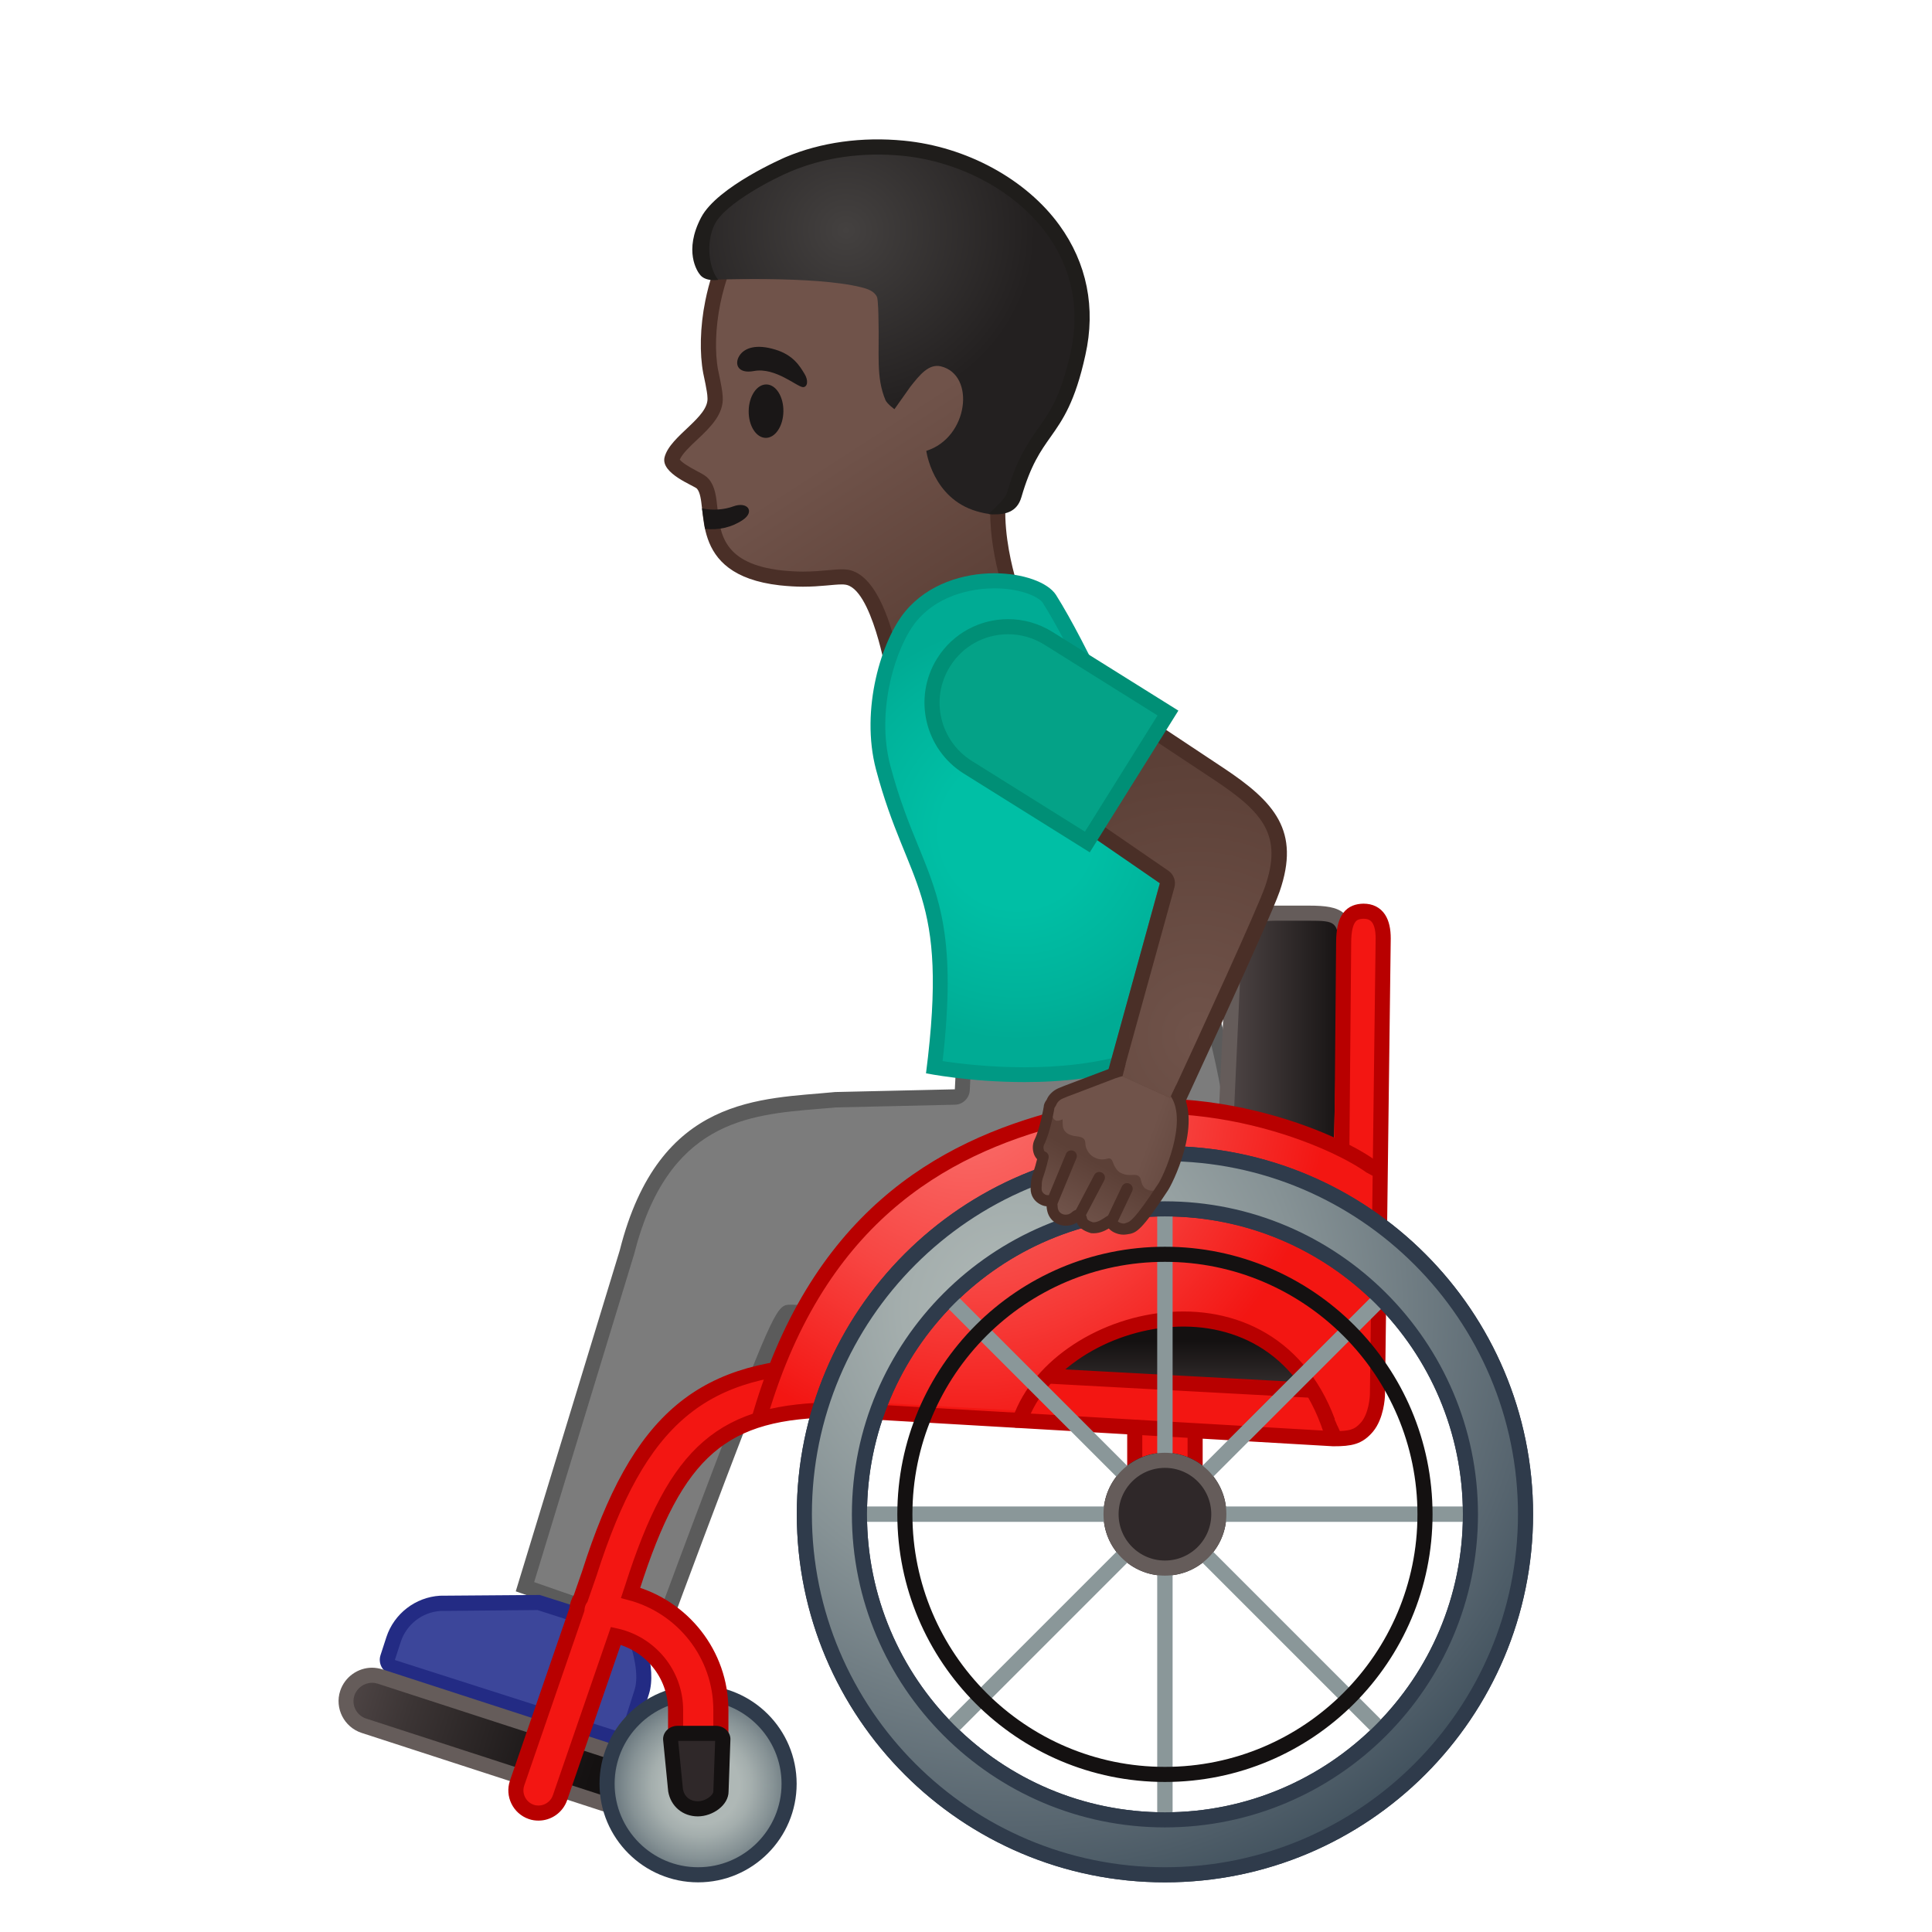<svg enable-background="new 0 0 128 128" viewBox="0 0 128 128" xmlns="http://www.w3.org/2000/svg" xmlns:xlink="http://www.w3.org/1999/xlink"><linearGradient id="k" x1="162.87" x2="176.29" y1="-220.54" y2="-193.42" gradientTransform="matrix(.994 -.113 .113 .994 -87.29 251.55)" gradientUnits="userSpaceOnUse"><stop stop-color="#70534A" offset=".552"/><stop stop-color="#5C4037" offset="1"/></linearGradient><path d="m59.12 44c-0.37-1.81-1.35-5.63-3.11-5.77-0.07-0.01-0.15-0.01-0.23-0.01-0.24 0-0.54 0.03-0.88 0.06-0.46 0.04-1.02 0.09-1.69 0.09-0.5 0-0.98-0.03-1.48-0.08-4.25-0.48-4.51-2.85-4.69-4.57-0.08-0.71-0.14-1.27-0.45-1.65-0.1-0.12-0.26-0.2-0.56-0.36-0.4-0.21-1.61-0.84-1.49-1.29 0.13-0.53 0.74-1.1 1.32-1.65 0.8-0.76 1.63-1.54 1.53-2.5 0-0.25-0.13-0.87-0.26-1.5l-0.03-0.14c-0.24-1.26-0.19-2.98 0.14-4.61 1.04-5.13 4.24-8.27 9.01-8.83 0.33-0.04 0.67-0.06 1.01-0.06 4.25 0 9.11 2.98 11.32 6.94 1.41 2.52 1.11 8.21-1.39 11.76-1.98 2.83-0.69 7.64-0.25 9.03l-7.82 5.14z" fill="url(#k)"/><path d="m57.24 11.63c4.01 0 8.79 2.94 10.88 6.69 1.34 2.39 1.03 7.82-1.36 11.23-1.96 2.79-0.95 7.31-0.43 9.1l-6.88 4.53c-0.51-2.25-1.55-5.3-3.41-5.45-0.09-0.01-0.18-0.01-0.27-0.01-0.28 0-0.58 0.03-0.92 0.06-0.47 0.04-1 0.09-1.64 0.09-0.48 0-0.95-0.03-1.43-0.08-3.85-0.44-4.07-2.4-4.25-4.13-0.08-0.76-0.15-1.42-0.57-1.92-0.17-0.2-0.37-0.31-0.71-0.49-0.67-0.35-1.08-0.62-1.21-0.8 0.15-0.38 0.7-0.9 1.15-1.32 0.84-0.79 1.79-1.69 1.69-2.87-0.01-0.32-0.12-0.87-0.27-1.59l-0.03-0.13c-0.23-1.2-0.18-2.85 0.14-4.41 0.57-2.84 2.45-7.71 8.58-8.44 0.3-0.04 0.62-0.06 0.94-0.06m0-1c-0.36 0-0.71 0.02-1.07 0.06-5.4 0.64-8.46 4.37-9.44 9.23-0.36 1.76-0.38 3.53-0.14 4.8 0.03 0.15 0.28 1.26 0.28 1.6 0.14 1.33-2.47 2.53-2.84 3.97-0.28 1.09 1.98 1.89 2.15 2.09 0.85 1.02-0.78 5.69 5.48 6.4 0.57 0.06 1.08 0.09 1.54 0.09 1.17 0 2-0.15 2.57-0.15 0.07 0 0.13 0 0.19 0.01 1.8 0.15 2.8 6.11 2.8 6.11l8.75-5.76s-2.09-5.87 0.07-8.95c2.59-3.69 2.94-9.57 1.42-12.3-2.2-3.93-7.2-7.2-11.76-7.2z" fill="#4A2F27"/><path d="m49.34 32.14-2.44 0.27s0.2 1.12 0.32 1.58c0.64 2.49 2.19 5.16 6.53 5.08 0.39-0.01-1.84-5.6-1.84-5.6l-2.57-1.33z" fill="none"/><path d="m46.71 35.04c0.87 0.09 1.74-0.08 2.5-0.59 0.83-0.56 0.31-1.25-0.63-0.9-0.57 0.21-1.36 0.29-2.07 0.13l0.2 1.36z" fill="#1A1717"/><ellipse transform="matrix(.014 -1 1 .014 22.802 77.589)" cx="50.73" cy="27.24" rx="1.77" ry="1.15" fill="#1A1717"/><path d="m49.96 24.58c-1.15 0.22-1.34-0.55-0.91-1.1 0.32-0.41 1.03-0.71 2.31-0.32 1.21 0.36 1.64 1.12 1.93 1.59 0.29 0.46 0.21 0.89-0.08 0.9-0.39 0-1.83-1.33-3.25-1.07z" fill="#1A1717"/><radialGradient id="i" cx="115.78" cy="-142.38" r="12.118" gradientTransform="matrix(1.038 .016 -.01 1 -65.556 155.78)" gradientUnits="userSpaceOnUse"><stop stop-color="#444140" offset="0"/><stop stop-color="#232020" offset="1"/></radialGradient><path d="m59.26 27.11 1.04-1.47c0.65-0.83 1.24-1.55 2.03-1.37 2.33 0.56 1.83 4.73-0.96 5.6 0 0 0.4 3.14 3.33 4 0.31 0.09 0.58 0.15 0.83 0.18 0.79 0.1 1.44-0.49 1.67-1.26 1.4-4.79 3-3.79 4.23-9.39 1.69-7.68-5.03-12.94-11.6-13.59-2.56-0.25-5.22 0.05-7.6 1.05-1.01 0.41-4.53 2.13-5.34 3.76-1.03 2.08 0.17 3.92 0.17 3.92s6.87-0.29 9.99 0.49c0.41 0.1 0.87 0.25 1.05 0.64 0.08 0.17 0.1 1.23 0.1 1.42 0.07 2.4-0.18 3.89 0.47 5.43 0.12 0.25 0.59 0.59 0.59 0.59z" fill="url(#i)"/><path d="m64.71 33.88c0.31 0.09 0.58 0.15 0.83 0.18 0.79 0.1 1.44-0.49 1.67-1.26 1.4-4.79 3-3.79 4.23-9.39 1.69-7.68-5.03-12.94-11.6-13.59-2.56-0.25-5.22 0.05-7.6 1.05-1.01 0.41-4.53 2.13-5.34 3.76-1.03 2.08 0.17 3.92 0.17 3.92s6.87-0.29 9.99 0.49c0.41 0.1 0.87 0.25 1.05 0.64 0.08 0.17 0.1 1.23 0.1 1.42" fill="none"/><path d="m70.19 14.92c-2.21-3.05-6.16-5.2-10.3-5.6-2.78-0.27-5.49 0.1-7.84 1.09-0.04 0.02-4.52 1.94-5.6 4-1.16 2.21-0.27 3.57-0.05 3.82 0.39 0.45 1.19 0.31 1.19 0.31-0.56-0.64-0.89-2.38-0.24-3.68 0.7-1.4 3.97-3.07 5.08-3.52 2.2-0.92 4.74-1.27 7.36-1.02 3.86 0.38 7.53 2.37 9.58 5.2 1.65 2.27 2.19 4.96 1.57 7.79-0.64 2.92-1.37 3.96-2.15 5.06-0.69 0.99-1.41 2-2.08 4.29-0.14 0.49-1.27 1.39-1.19 1.4 1.07 0.09 1.86-0.13 2.15-1.12 0.62-2.13 1.26-3.04 1.94-4 0.8-1.13 1.62-2.31 2.3-5.42 0.7-3.12 0.1-6.09-1.72-8.6z" fill="#1F1D1B"/><path d="m34.78 105.13 6.75-22.13c2.32-9.17 8.04-9.65 12.63-10.03 0.41-0.03 0.82-0.07 1.21-0.11l7.9-0.18c0.26-0.01 0.48-0.21 0.49-0.47l0.11-2.17 16.2-3.45c0.67 2.26 3.58 12.85 0.59 17.62-0.81 1.29-1.97 2.03-3.54 2.24-3.66 0.5-8.46 0.75-14.26 0.75-4.8 0-8.83-0.17-10.34-0.25h-0.1c-0.44 0-0.86 0.02-8.69 21.3l-8.95-3.12z" fill="#7C7C7C"/><path d="m79.71 67.17c0.83 2.91 3.24 12.43 0.51 16.77-0.73 1.16-1.77 1.82-3.18 2.01-3.64 0.49-8.42 0.74-14.2 0.74-4.83 0-8.83-0.18-10.33-0.25h-0.11c-0.89 0-1.01 0-5.32 11.36-1.52 4-3.02 8.04-3.67 9.81l-8.02-2.79 6.62-21.72c2.22-8.8 7.52-9.24 12.18-9.63 0.4-0.03 0.8-0.07 1.18-0.1l7.9-0.18c0.52-0.01 0.95-0.43 0.98-0.95l0.09-1.79 15.37-3.28m0.7-1.17-17.02 3.62-0.13 2.55-7.93 0.18c-4.87 0.48-11.67 0.17-14.27 10.49l-6.89 22.59 9.85 3.43s7.89-21.43 8.4-21.43c0.27 0.01 4.81 0.26 10.44 0.26 4.62 0 9.99-0.16 14.33-0.75 9.59-1.3 3.22-20.94 3.22-20.94z" fill="#5B5B5B"/><radialGradient id="h" cx="66.975" cy="55.088" r="13.789" gradientTransform="matrix(.95 -.312 .312 .95 -13.457 23.701)" gradientUnits="userSpaceOnUse"><stop stop-color="#00BFA5" offset=".364"/><stop stop-color="#00B29A" offset=".812"/><stop stop-color="#00AB94" offset="1"/></radialGradient><path d="m67.88 71.21c-2.73 0-5.03-0.33-5.97-0.49 1.01-8.28-0.05-10.88-1.51-14.45-0.59-1.46-1.27-3.11-1.88-5.4-1.03-3.88 0.41-8.33 1.85-10.06 1.75-2.11 4.43-2.33 5.5-2.33 1.9 0 3.27 0.61 3.65 1.21 3.8 6.03 10.92 23.74 11.79 25.93-2.64 4.61-8.74 5.59-13.43 5.59z" fill="url(#h)"/><path d="m65.88 38.98c1.78 0 2.98 0.58 3.22 0.98 3.66 5.82 10.47 22.65 11.66 25.62-2.6 4.23-8.41 5.13-12.89 5.13-2.31 0-4.31-0.24-5.42-0.41 0.92-8.04-0.19-10.78-1.6-14.22-0.59-1.44-1.26-3.08-1.86-5.34-0.99-3.71 0.38-7.97 1.75-9.61 1.64-1.94 4.14-2.15 5.14-2.15m0-1c-2.05 0-4.38 0.7-5.89 2.51-1.58 1.89-3.01 6.5-1.95 10.5 2.1 7.89 4.86 8.04 3.31 20.12 0 0 2.87 0.58 6.53 0.58 4.93 0 11.3-1.06 14-6.05 0 0-7.82-19.72-11.92-26.23-0.54-0.83-2.19-1.43-4.08-1.43z" fill="#009984"/><path d="m41.05 115.23c-0.07 0-0.13-0.01-0.2-0.03l-14.84-4.75c-0.13-0.04-0.23-0.13-0.29-0.25s-0.07-0.26-0.03-0.38l0.39-1.2c0.45-1.36 1.67-2.31 3.1-2.4l6.51-0.05 6.34 2.04c0.24 0.63 0.92 2.57 0.49 3.91l-0.85 2.67c-0.09 0.26-0.34 0.44-0.62 0.44z" fill="#3C469A"/><path d="m35.61 106.67 6.04 1.94c0.3 0.83 0.71 2.37 0.39 3.35l-0.85 2.67c-0.02 0.06-0.08 0.1-0.16 0.1h-0.03l-14.84-4.75 0.39-1.2c0.38-1.16 1.42-1.97 2.63-2.05l6.43-0.06m0.15-1-6.61 0.05c-1.63 0.1-3.04 1.19-3.55 2.74l-0.39 1.2c-0.17 0.53 0.12 1.09 0.65 1.26l14.84 4.75c0.12 0.04 0.23 0.05 0.35 0.05 0.49 0 0.94-0.31 1.09-0.8l0.85-2.67c0.58-1.81-0.59-4.47-0.59-4.47l-6.64-2.11z" fill="#232B84"/><linearGradient id="g" x1="89.144" x2="81.421" y1="76.238" y2="76.238" gradientUnits="userSpaceOnUse"><stop stop-color="#141111" offset="0"/><stop stop-color="#4E4545" offset="1"/></linearGradient><path d="m80.82 83.05 0.88-19.03c0-2.34 0.43-3.52 2.79-3.52h2.23c2 0 2.46 0.22 2.46 2.35l-0.23 29.12-8.13-8.92z" fill="url(#g)"/><path d="m86.72 61c1.77 0 1.96 0.06 1.96 1.85l-0.22 27.85-7.13-7.82 0.87-18.88c0-2.38 0.47-3 2.29-3h2.23m0-1h-2.23c-2.79 0-3.29 1.56-3.29 4l-0.89 19.24 9.12 10.02 0.24-30.4c0.01-2.47-0.74-2.86-2.95-2.86z" fill="#655C5A"/><linearGradient id="f" x1="72.648" x2="72.648" y1="88.856" y2="94.474" gradientUnits="userSpaceOnUse"><stop stop-color="#141111" offset="0"/><stop stop-color="#4E4545" offset="1"/></linearGradient><path d="m59.19 90.88c-1.19-0.06-2.13-1.04-2.13-2.23l0.29-3.36c0.17-1.35 1.16-2.14 2.72-2.14l20.01 0.58 8.15 8.95-29.04-1.8z" fill="url(#f)"/><path d="m60.06 83.65 19.79 0.57 7.18 7.88-27.83-1.73c-0.91-0.04-1.62-0.78-1.64-1.69l0.28-3.32c0.19-1.48 1.47-1.71 2.22-1.71m0.02-1c-1.73 0-3.01 0.91-3.22 2.6l-0.29 3.4c0 1.45 1.14 2.65 2.6 2.72l30.28 1.88-9.12-10.02-20.25-0.58z" fill="#655C5A"/><line x1="77.18" x2="77.18" y1="100.32" y2="93.18" fill="none" stroke="#F31612" stroke-linejoin="round" stroke-miterlimit="10" stroke-width="4"/><linearGradient id="e" x1="39.339" x2="22.988" y1="117.35" y2="112.35" gradientUnits="userSpaceOnUse"><stop stop-color="#141111" offset="0"/><stop stop-color="#1F1B1B" offset=".275"/><stop stop-color="#3C3535" offset=".758"/><stop stop-color="#4E4545" offset="1"/></linearGradient><path d="m40.63 119.62c-0.18 0-0.36-0.03-0.53-0.08l-15.98-5.19c-0.44-0.14-0.79-0.44-1-0.85s-0.24-0.87-0.1-1.31c0.23-0.71 0.89-1.19 1.63-1.19 0.18 0 0.36 0.03 0.53 0.08l15.98 5.19c0.9 0.29 1.39 1.26 1.1 2.16-0.23 0.71-0.88 1.19-1.63 1.19z" fill="url(#e)"/><path d="m24.65 111.49c0.13 0 0.25 0.02 0.38 0.06l15.97 5.19c0.31 0.1 0.56 0.32 0.71 0.6 0.15 0.29 0.17 0.62 0.07 0.93-0.16 0.5-0.63 0.84-1.16 0.84-0.13 0-0.25-0.02-0.38-0.06l-15.98-5.19c-0.64-0.21-0.99-0.89-0.78-1.53 0.17-0.5 0.64-0.84 1.17-0.84m0-1c-0.93 0-1.8 0.6-2.11 1.53-0.38 1.16 0.26 2.41 1.42 2.79l15.98 5.19c0.23 0.07 0.46 0.11 0.69 0.11 0.93 0 1.8-0.6 2.11-1.53 0.38-1.16-0.26-2.41-1.42-2.79l-15.98-5.19c-0.23-0.07-0.47-0.11-0.69-0.11z" fill="#655C5A"/><radialGradient id="d" cx="42.473" cy="118.32" r="7.37" gradientTransform="translate(4)" gradientUnits="userSpaceOnUse"><stop stop-color="#AFB8B6" offset=".341"/><stop stop-color="#A4AEAD" offset=".453"/><stop stop-color="#869295" offset=".649"/><stop stop-color="#57656F" offset=".904"/><stop stop-color="#43535F" offset="1"/></radialGradient><path d="m46.25 124.22c-3.33 0-6.03-2.71-6.03-6.03s2.71-6.03 6.03-6.03c3.33 0 6.03 2.71 6.03 6.03s-2.7 6.03-6.03 6.03z" fill="url(#d)"/><path d="m46.25 112.65c3.05 0 5.53 2.48 5.53 5.53s-2.48 5.53-5.53 5.53-5.53-2.48-5.53-5.53 2.48-5.53 5.53-5.53m0-1c-3.61 0-6.53 2.93-6.53 6.53s2.93 6.53 6.53 6.53c3.61 0 6.53-2.93 6.53-6.53s-2.92-6.53-6.53-6.53z" fill="#2F3B4B"/><line x1="90.22" x2="89.43" y1="61.83" y2="93.26" fill="none" stroke="#F31612" stroke-linecap="round" stroke-linejoin="round" stroke-miterlimit="10" stroke-width="3"/><path d="m88.42 93.83-32.82-1.91c-8.36 0-12.02 3.02-15.15 12.83l-4.78 13.87" fill="none" stroke="#F31612" stroke-linecap="round" stroke-linejoin="round" stroke-miterlimit="10" stroke-width="3"/><rect x="75.18" y="93.18" width="4" height="7.14" fill="none" stroke="#B80000" stroke-miterlimit="10"/><path d="m88.42 93.83-32.82-1.91c-8.36 0-12.02 3.02-15.15 12.83l-4.78 13.87" fill="none" stroke="#F31612" stroke-linecap="round" stroke-linejoin="round" stroke-miterlimit="10" stroke-width="3"/><path d="m39.7 106.75c3.62 0 6.55 2.93 6.55 6.55v4.88" fill="none" stroke="#F31612" stroke-linecap="round" stroke-linejoin="round" stroke-miterlimit="10" stroke-width="3"/><path d="m89.02 62.48-0.26 29.73-33.16-1.79c-9.09 0-13.27 3.5-16.56 13.84l-0.57 1.64c-0.15 0.21-0.23 0.47-0.25 0.74l-3.96 11.49c-0.27 0.78 0.15 1.64 0.93 1.91 0.16 0.06 0.33 0.08 0.49 0.08 0.62 0 1.2-0.39 1.42-1.01l3.7-10.73c2.26 0.5 3.96 2.51 3.96 4.92v4.88c0 0.83 0.67 1.5 1.5 1.5s1.5-0.67 1.5-1.5v-4.88c0-3.72-2.54-6.85-5.98-7.77l0.11-0.33c2.91-9.14 5.99-11.78 13.63-11.79l32.82 1.91c1.17 0 1.67-0.12 2.24-0.79 0.59-0.71 0.68-1.91 0.68-2.17l0.38-30.19c0-1.08-0.36-1.8-1.31-1.8-0.77 0.02-1.31 0.41-1.31 2.11z" fill="none" stroke="#B80000" stroke-miterlimit="10"/><radialGradient id="c" cx="60.215" cy="72.088" r="23.868" gradientTransform="translate(4)" gradientUnits="userSpaceOnUse"><stop stop-color="#FA6E6B" offset="0"/><stop stop-color="#F96360" offset=".197"/><stop stop-color="#F74643" offset=".542"/><stop stop-color="#F31613" offset=".993"/><stop stop-color="#F31612" offset="1"/></radialGradient><path d="m88.42 94.56s2.16 0.12 2.16-1.97 0.34-15.09 0.34-15.09c-3.17-2.91-32.45-12.37-40.07 15.72l4.22-0.45 12.51 0.69c2.2-3.66 5.83-6.01 11.6-5.79 4.15 0.15 7.97 2.68 9.24 6.89z" fill="url(#c)"/><defs><polygon id="q" points="51.42 93.78 51.78 92.46 64.79 92.75 66.64 91.94 67.26 94.62 89.01 95.35 88.42 94.04 90.21 89.11 90.15 88.25 89.02 85.66 90.29 77.55 91.39 78.14 91.23 74.35 77.64 71.12 60.01 74.93 51.51 82.75 49.78 94.07"/></defs><clipPath id="p"><use xlink:href="#q"/></clipPath><path d="m90.41 93.22 0.82-15.62c-1.8-1.63-11.11-6.09-20.95-3.57-7.97 2.05-16.29 6.76-20.08 20.3l17.38-0.25c2.56-7.33 17.31-10.86 20.76 1.24 0.22 0.82 1.42-2.7 2.07-2.1z" clip-path="url(#p)" fill="none" stroke="#B80000" stroke-miterlimit="10"/><path d="m46.23 119.84c-0.76 0-1.35-0.49-1.47-1.23l-0.32-3.32c-0.02-0.14 0.03-0.24 0.08-0.29 0.09-0.1 0.23-0.16 0.38-0.16h2.54c0.15 0 0.28 0.06 0.37 0.16 0.05 0.05 0.1 0.14 0.09 0.26l-0.12 3.42c-0.02 0.6-0.78 1.16-1.55 1.16z" fill="#2F2829"/><path d="m47.38 115.34-0.12 3.35c0 0.24-0.5 0.65-1.04 0.65-0.5 0-0.88-0.31-0.97-0.78l-0.32-3.22h2.45m0.05-1h-2.54c-0.58 0-1.03 0.47-0.95 1l0.33 3.35c0.17 0.99 0.97 1.65 1.96 1.65s2.04-0.74 2.04-1.65l0.12-3.39c0.05-0.51-0.4-0.96-0.96-0.96z" fill="#141111"/><radialGradient id="b" cx="73.177" cy="100.32" r="1.106" gradientTransform="translate(4)" gradientUnits="userSpaceOnUse"><stop stop-color="#6E7D85" offset="0"/><stop stop-color="#50606B" offset=".619"/><stop stop-color="#43535F" offset="1"/></radialGradient><circle cx="77.18" cy="100.32" r="1.11" fill="url(#b)"/><path d="m77.18 99.72c0.33 0 0.61 0.27 0.61 0.61s-0.27 0.61-0.61 0.61-0.61-0.27-0.61-0.61 0.27-0.61 0.61-0.61m0-1c-0.89 0-1.61 0.72-1.61 1.61s0.72 1.61 1.61 1.61 1.61-0.72 1.61-1.61-0.73-1.61-1.61-1.61z" fill="#8A9799"/><line x1="77.18" x2="77.18" y1="79.61" y2="121.03" fill="none" stroke="#8A9799" stroke-miterlimit="10"/><line x1="91.82" x2="62.53" y1="85.68" y2="114.97" fill="none" stroke="#8A9799" stroke-miterlimit="10"/><line x1="91.82" x2="62.53" y1="114.97" y2="85.68" fill="none" stroke="#8A9799" stroke-miterlimit="10"/><line x1="56.47" x2="97.89" y1="100.32" y2="100.32" fill="none" stroke="#8A9799" stroke-miterlimit="10"/><radialGradient id="a" cx="63.218" cy="86.775" r="40.144" gradientTransform="translate(4)" gradientUnits="userSpaceOnUse"><stop stop-color="#AFB8B6" offset=".017"/><stop stop-color="#A4AEAD" offset=".183"/><stop stop-color="#869295" offset=".475"/><stop stop-color="#57656F" offset=".857"/><stop stop-color="#43535F" offset="1"/></radialGradient><path d="m77.18 124.22c-13.17 0-23.89-10.72-23.89-23.89s10.71-23.9 23.89-23.9c13.17 0 23.89 10.72 23.89 23.89s-10.72 23.9-23.89 23.9zm0-44.14c-11.16 0-20.24 9.08-20.24 20.24s9.08 20.24 20.24 20.24 20.24-9.08 20.24-20.24-9.08-20.24-20.24-20.24z" fill="url(#a)"/><path d="m77.18 76.93c12.9 0 23.39 10.49 23.39 23.39s-10.49 23.39-23.39 23.39-23.39-10.49-23.39-23.39 10.49-23.39 23.39-23.39m0 44.14c11.44 0 20.74-9.31 20.74-20.74s-9.31-20.74-20.74-20.74-20.74 9.31-20.74 20.74 9.3 20.74 20.74 20.74m0-45.14c-13.47 0-24.39 10.92-24.39 24.39s10.92 24.39 24.39 24.39 24.39-10.92 24.39-24.39-10.92-24.39-24.39-24.39zm0 44.14c-10.9 0-19.74-8.84-19.74-19.74s8.84-19.74 19.74-19.74 19.74 8.84 19.74 19.74-8.84 19.74-19.74 19.74z" fill="#2F3B4B"/><circle cx="77.18" cy="100.32" r="3.57" fill="#2F2829" stroke="#141111" stroke-linecap="round" stroke-linejoin="round" stroke-miterlimit="10"/><circle cx="77.18" cy="100.32" r="1.11" fill="url(#b)"/><path d="m77.18 99.72c0.33 0 0.61 0.27 0.61 0.61s-0.27 0.61-0.61 0.61-0.61-0.27-0.61-0.61 0.27-0.61 0.61-0.61m0-1c-0.89 0-1.61 0.72-1.61 1.61s0.72 1.61 1.61 1.61 1.61-0.72 1.61-1.61-0.73-1.61-1.61-1.61z" fill="#8A9799"/><line x1="77.18" x2="77.18" y1="79.61" y2="121.03" fill="none" stroke="#8A9799" stroke-miterlimit="10"/><line x1="91.82" x2="62.53" y1="85.68" y2="114.97" fill="none" stroke="#8A9799" stroke-miterlimit="10"/><line x1="91.82" x2="62.53" y1="114.97" y2="85.68" fill="none" stroke="#8A9799" stroke-miterlimit="10"/><line x1="56.47" x2="97.89" y1="100.32" y2="100.32" fill="none" stroke="#8A9799" stroke-miterlimit="10"/><path d="m77.18 124.22c-13.17 0-23.89-10.72-23.89-23.89s10.71-23.9 23.89-23.9c13.17 0 23.89 10.72 23.89 23.89s-10.72 23.9-23.89 23.9zm0-44.14c-11.16 0-20.24 9.08-20.24 20.24s9.08 20.24 20.24 20.24 20.24-9.08 20.24-20.24-9.08-20.24-20.24-20.24z" fill="url(#a)"/><path d="m77.18 76.93c12.9 0 23.39 10.49 23.39 23.39s-10.49 23.39-23.39 23.39-23.39-10.49-23.39-23.39 10.49-23.39 23.39-23.39m0 44.14c11.44 0 20.74-9.31 20.74-20.74s-9.31-20.74-20.74-20.74-20.74 9.31-20.74 20.74 9.3 20.74 20.74 20.74m0-45.14c-13.47 0-24.39 10.92-24.39 24.39s10.92 24.39 24.39 24.39 24.39-10.92 24.39-24.39-10.92-24.39-24.39-24.39zm0 44.14c-10.9 0-19.74-8.84-19.74-19.74s8.84-19.74 19.74-19.74 19.74 8.84 19.74 19.74-8.84 19.74-19.74 19.74z" fill="#2F3B4B"/><circle cx="77.18" cy="100.32" r="3.57" fill="#2F2829" stroke="#655C5A" stroke-linecap="round" stroke-linejoin="round" stroke-miterlimit="10"/><path d="m77.18 83.6c9.22 0 16.73 7.5 16.73 16.73s-7.5 16.73-16.73 16.73-16.73-7.5-16.73-16.73 7.5-16.73 16.73-16.73m0-1c-9.79 0-17.73 7.94-17.73 17.73s7.94 17.73 17.73 17.73 17.73-7.94 17.73-17.73-7.94-17.73-17.73-17.73z" fill="#141111"/><radialGradient id="o" cx="78.581" cy="69.091" r="23.043" gradientTransform="matrix(.996 -.088 .094 1.056 -5.374 2.577)" gradientUnits="userSpaceOnUse"><stop stop-color="#70534A" offset=".007"/><stop stop-color="#5C4037" offset=".755"/></radialGradient><path d="m72.12 46.08-5.16 5.54 9.88 6.89-3.68 13.42 4.41 1.78s5.14-11.34 6.1-13.23c1.58-3.14 1.44-5.08-0.53-7.32-1.05-1.18-11.02-7.08-11.02-7.08z" fill="url(#o)"/><path d="m70.56 45.12 9.9 6.56c3.26 2.16 4.51 3.69 3.36 7.04-0.5 1.46-4.26 9.66-6.47 14.42l-3.24-0.98 3.7-13.38c0.11-0.41-0.05-0.85-0.4-1.09l-10.53-7.24 3.68-5.33m-0.26-1.38-4.81 6.97 11.36 7.81-3.96 14.32 5.01 1.52s6.19-13.3 6.88-15.3c1.38-4-0.31-5.92-3.75-8.2-1.67-1.11-10.73-7.12-10.73-7.12z" fill="#4A2F27"/><defs><path id="n" d="m74.37 71.31 0.36-1.45s0.03-0.68-1.06 0.01c-0.92 0.46-3.74 1.36-4.39 2.55s-1.28 3.39-1.36 4.55c-0.02 0.36-0.33 3 1.68 4.4s5.46 2.64 8.38-2.38c0.55-0.52 0.91-1.92 1.32-3.2l0.18-1.66c0.01-0.64-1.49-2.37-1.49-2.37l-0.47 0.98-3.15-1.43z"/></defs><clipPath id="m"><use xlink:href="#n"/></clipPath><g clip-path="url(#m)"><linearGradient id="l" x1="72.205" x2="71.238" y1="161.79" y2="165.78" gradientTransform="matrix(.963 .269 -.269 .963 46.713 -98.185)" gradientUnits="userSpaceOnUse"><stop stop-color="#5C4037" offset=".003"/><stop stop-color="#70534A" offset="1"/></linearGradient><path d="m77.9 72.43c-0.23-0.18-0.43-0.35-0.62-0.51-0.39-0.33-0.76-0.65-1.35-1.01-0.72-0.44-4.15 0.93-4.93 1.22-0.26 0.1-0.5 0.19-0.72 0.28-0.3 0.13-0.53 0.36-0.63 0.63-0.03 0.05-0.08 0.11-0.12 0.2-0.01 0.03-0.02 0.07-0.02 0.11 0 0.01-0.25 1.51-0.65 2.31-0.16 0.31-0.07 0.84 0.26 0.96 0 0-0.19 0.77-0.33 1.16-0.17 0.46-0.12 0.61-0.14 0.82-0.04 0.36 0.1 0.63 0.36 0.8 0.32 0.21 0.45 0.08 0.59 0.19s0.1 0.29 0.14 0.5c0.11 0.56 0.58 0.71 0.77 0.73 0.62 0.06 0.8-0.33 0.91-0.33 0.2 0.01 0.24 0.18 0.26 0.31 0.06 0.28 0.36 0.43 0.64 0.52 0.73 0.08 1.26-0.54 1.28-0.44 0.08 0.37 0.72 0.65 1.09 0.5 0.31-0.13 0.49 0.12 2.35-2.72 0.37-0.5 0.97-1.84 1.37-3.12l0.19-0.61c0.31-0.95 0.03-1.93-0.7-2.5z" fill="url(#l)"/><linearGradient id="j" x1="84.585" x2="79.436" y1="232.29" y2="232.25" gradientTransform="matrix(.943 .332 -.332 .943 78.429 -170.37)" gradientUnits="userSpaceOnUse"><stop stop-color="#5C4037" offset=".002"/><stop stop-color="#70534A" offset="1"/></linearGradient><path d="m77.81 72.66c-0.72-0.56-1.26-0.82-2.01-1.55-0.68-0.66-4.3 0.53-5.51 1.58-0.44 0.19-0.83 0.69-0.64 1.13s0.3 0.53 0.75 0.34c0 0 0 0.43 0.03 0.53 0.14 0.54 0.76 0.57 0.95 0.6 0.34 0.05 0.52 0.13 0.53 0.48 0.01 0.33 0.23 0.7 0.52 0.87 0.32 0.18 0.57 0.22 0.96 0.12 0.18-0.05 0.28 0.06 0.34 0.24 0.08 0.24 0.28 0.59 0.49 0.69 0.38 0.2 0.64 0.16 0.92 0.15 0.18 0 0.26 0.02 0.38 0.16 0.09 0.12 0.09 0.58 0.39 0.76 1.32 0.78 1.94-2.2 2.5-3.92 0.25-0.79 0.06-1.66-0.6-2.18z" fill="url(#j)"/><line x1="58.86" x2="60.47" y1="81.39" y2="77.86" fill="none" stroke="#EF9B03" stroke-linecap="round" stroke-linejoin="round" stroke-miterlimit="10"/><line x1="60.82" x2="62.3" y1="82.14" y2="79.06" fill="none" stroke="#EF9B03" stroke-linecap="round" stroke-linejoin="round" stroke-miterlimit="10"/><line x1="73.64" x2="74.67" y1="80.93" y2="78.76" fill="none" stroke="#4A2F27" stroke-linecap="round" stroke-linejoin="round" stroke-miterlimit="10" stroke-width=".75"/><line x1="71.49" x2="72.83" y1="80.57" y2="78.02" fill="none" stroke="#4A2F27" stroke-linecap="round" stroke-linejoin="round" stroke-miterlimit="10" stroke-width=".75"/><line x1="69.73" x2="70.97" y1="79.58" y2="76.59" fill="none" stroke="#4A2F27" stroke-linecap="round" stroke-linejoin="round" stroke-miterlimit="10" stroke-width=".75"/><path d="m74.43 81.8c-0.22 0-0.44-0.06-0.64-0.16-0.13-0.07-0.24-0.15-0.33-0.25-0.3 0.18-0.69 0.36-1.18 0.31-0.53-0.16-0.83-0.39-0.94-0.7-0.19 0.12-0.46 0.24-0.87 0.2-0.34-0.03-0.96-0.28-1.1-1.03-0.02-0.08-0.02-0.15-0.03-0.22v-0.03c-0.14-0.01-0.31-0.05-0.53-0.19-0.39-0.25-0.58-0.68-0.52-1.16 0-0.04 0.01-0.08 0.01-0.12 0.01-0.17 0.01-0.38 0.16-0.78 0.08-0.23 0.19-0.62 0.25-0.87-0.08-0.09-0.15-0.19-0.2-0.32-0.12-0.31-0.11-0.69 0.03-0.97 0.37-0.75 0.61-2.18 0.61-2.19 0-0.04 0.01-0.11 0.04-0.19 0.05-0.13 0.12-0.22 0.16-0.28 0.11-0.29 0.41-0.6 0.79-0.76 0.23-0.1 0.48-0.19 0.74-0.29 0.77-0.29 2.48-0.94 2.48-0.94 0.31-0.13 1.93-0.76 2.78-0.24 0.62 0.38 1 0.7 1.4 1.04 0.05 0.05 0.12 0.09 0.18 0.13 0.16 0.11 0.36 0.24 0.51 0.46 1.47 2.22-0.61 6.3-0.88 6.66-1.71 2.62-2.07 2.72-2.45 2.83-0.17 0.03-0.32 0.06-0.47 0.06zm-0.85-1.3c0.04 0 0.09 0.01 0.14 0.03 0.12 0.05 0.21 0.16 0.24 0.28 0.01 0.03 0.06 0.1 0.18 0.17 0.15 0.08 0.32 0.1 0.39 0.07 0.05-0.02 0.09-0.03 0.14-0.05 0.16-0.05 0.47-0.13 2.04-2.53 0.35-0.48 2-4.11 0.87-5.82-0.06-0.1-0.17-0.17-0.3-0.25-0.09-0.06-0.18-0.12-0.26-0.18-0.38-0.32-0.73-0.63-1.3-0.97-0.39-0.24-1.46 0.03-2.11 0.3-0.01 0-1.72 0.66-2.49 0.95-0.25 0.09-0.49 0.18-0.71 0.28-0.2 0.08-0.36 0.24-0.43 0.42-0.01 0.03-0.03 0.06-0.05 0.09-0.03 0.04-0.05 0.07-0.07 0.11 0 0.01-0.25 1.57-0.69 2.45-0.05 0.09-0.05 0.25 0 0.36 0.02 0.05 0.04 0.08 0.06 0.08 0.18 0.07 0.28 0.25 0.24 0.44-0.01 0.03-0.19 0.8-0.34 1.2-0.1 0.29-0.11 0.42-0.11 0.55 0 0.06 0 0.12-0.01 0.19-0.02 0.2 0.04 0.34 0.19 0.44 0.1 0.07 0.14 0.07 0.22 0.07 0.09 0.01 0.24 0.02 0.39 0.13 0.23 0.18 0.25 0.43 0.26 0.59 0 0.04 0.01 0.09 0.01 0.14 0.07 0.38 0.4 0.42 0.44 0.43 0.28 0.02 0.4-0.07 0.51-0.17 0.09-0.07 0.21-0.16 0.39-0.16 0.23 0.01 0.51 0.13 0.61 0.61 0.01 0.06 0.12 0.15 0.38 0.23 0.29 0.02 0.61-0.19 0.8-0.32 0.12-0.08 0.23-0.16 0.37-0.16z" fill="#4A2F27"/></g><path d="m64.11 50.83c-1.14-0.71-1.94-1.83-2.24-3.14s-0.08-2.66 0.64-3.8c0.93-1.48 2.53-2.37 4.28-2.37 0.94 0 1.86 0.27 2.67 0.77l7.92 4.96-5.34 8.54-7.93-4.96z" fill="#04A287"/><path d="m66.79 42.02c0.85 0 1.68 0.24 2.4 0.69l7.5 4.69-4.81 7.7-7.5-4.69c-2.12-1.33-2.77-4.13-1.44-6.25 0.83-1.34 2.27-2.14 3.85-2.14m0-1c-1.85 0-3.65 0.92-4.7 2.6-1.62 2.59-0.83 6.01 1.76 7.63l8.35 5.22 5.87-9.39-8.35-5.22c-0.92-0.57-1.93-0.84-2.93-0.84z" fill="#008F76"/></svg>
